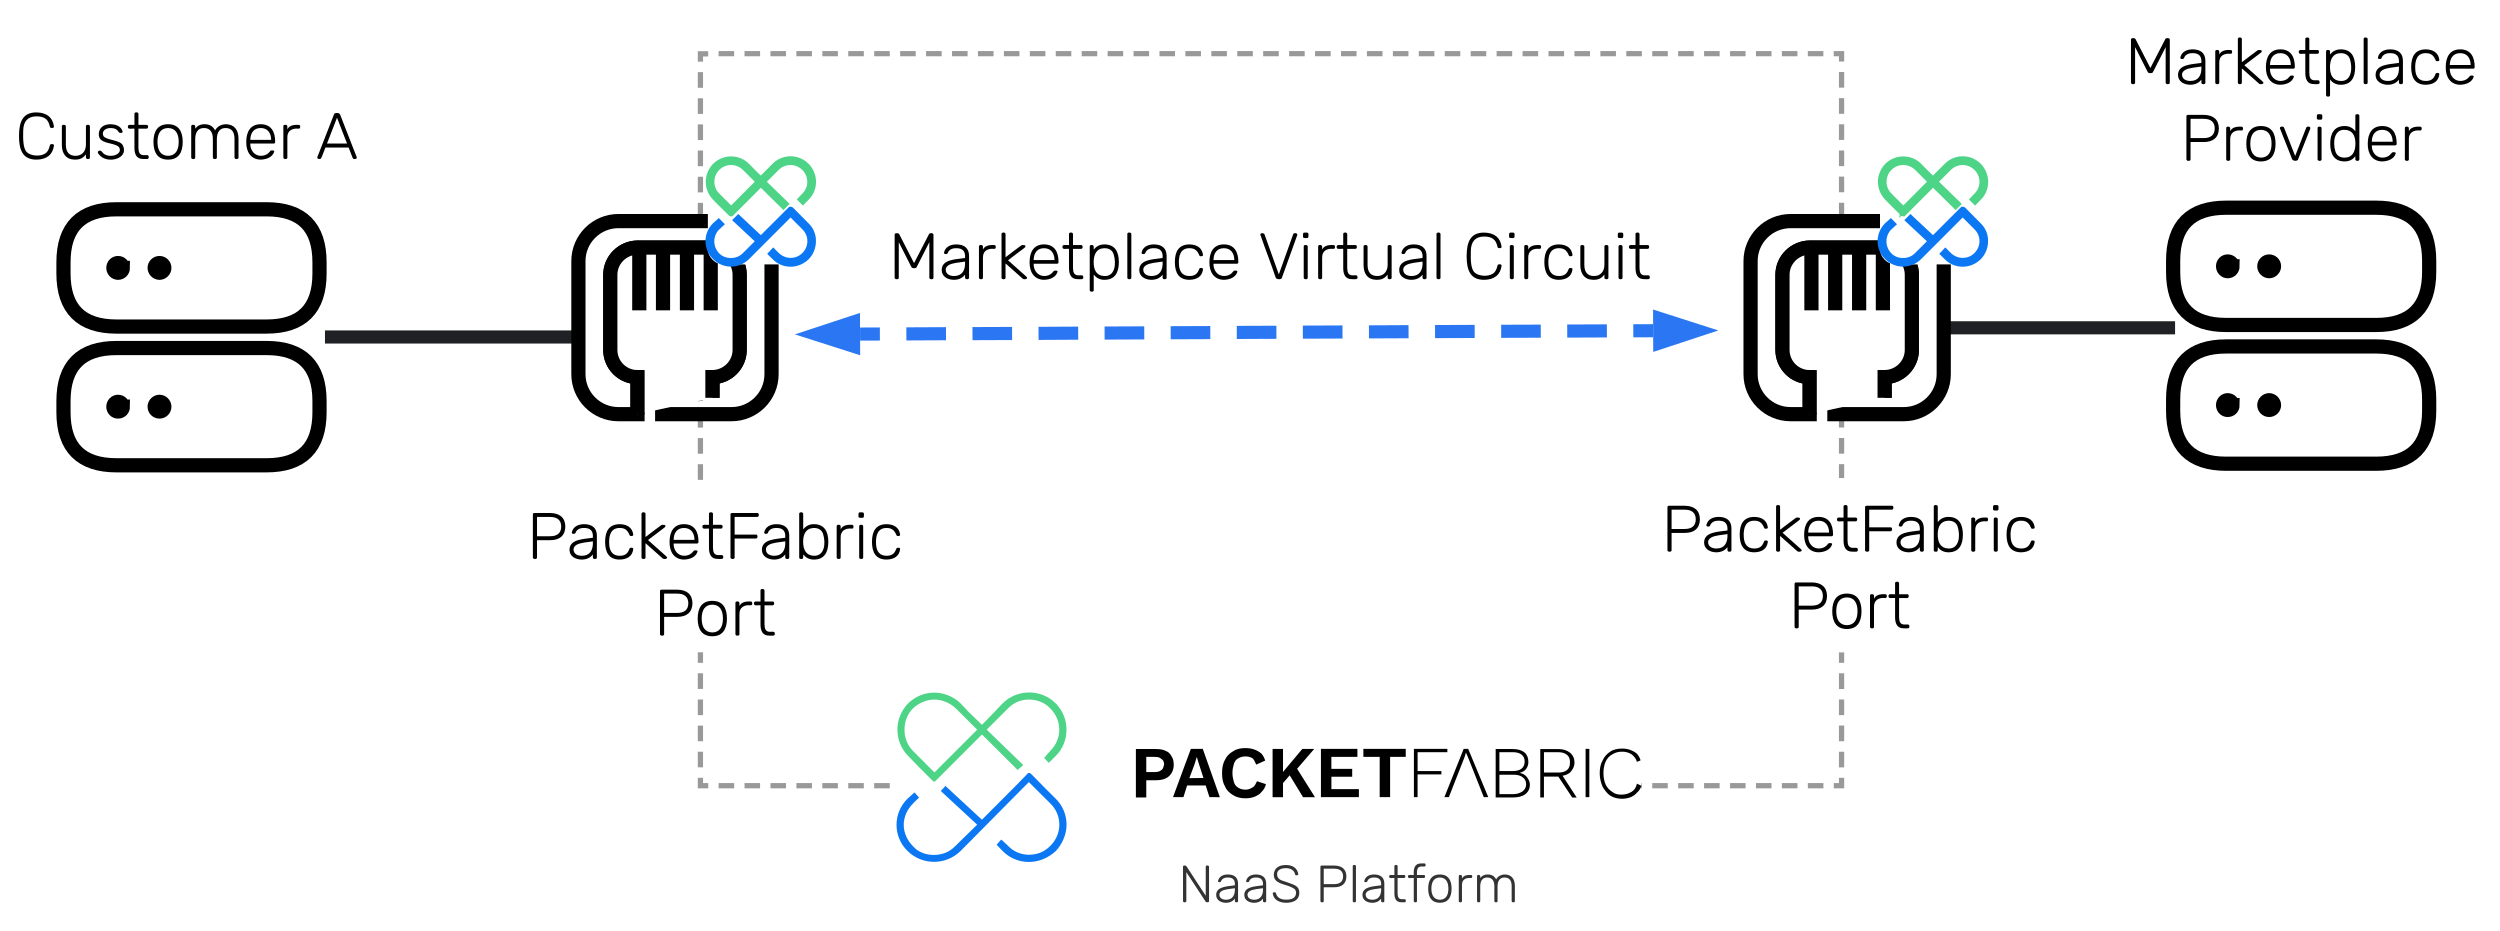 <svg xmlns="http://www.w3.org/2000/svg" xmlns:xlink="http://www.w3.org/1999/xlink" xmlns:lucid="lucid" width="953" height="355"><g transform="translate(-130 -108)" lucid:page-tab-id="0_0"><path d="M0 0h1760v1360H0z" fill="#fff"/><g filter="url(#a)"><path d="M397 125.46h435v279H397z" fill="#fff"/><path d="M403.92 125.46h5.93m3.96 0h5.94m3.95 0h5.92m3.96 0h5.93m3.97 0h5.93m3.95 0h5.93m3.96 0h5.93m3.95 0h5.94m3.95 0h5.94m3.96 0h5.93m3.95 0h5.94m3.95 0h5.93m3.96 0h5.93m3.94 0h5.93m3.96 0h5.93m3.96 0h5.93m3.95 0h5.93m3.96 0h5.92m3.95 0h5.94m3.96 0h5.93m3.95 0h5.93m3.95 0h5.94m3.95 0h5.93m3.96 0h5.94m3.95 0h5.92m3.96 0H657m3.97 0h5.93m3.95 0h5.93m3.96 0h5.93m3.96 0h5.93m3.95 0h5.94m3.96 0h5.93m3.95 0h5.94m3.95 0h5.93m3.96 0H746m3.94 0h5.93m3.96 0h5.93m3.96 0h5.93m3.95 0h5.93m3.96 0h5.92m3.96 0h5.93m3.96 0h5.93m3.95 0h5.93m3.95 0H832v3m0 3.98v5.97m0 4v5.98m0 3.98v5.98m0 4v5.97m0 4v5.97m0 4v5.97m0 3.98v5.98m0 4v5.96m0 4v5.97m0 3.98v6m0 3.98v5.98m0 3.98v5.98m0 4v5.97m0 3.97v5.98m0 4v5.96m0 4v5.98m0 3.98v5.98m0 4v5.97m0 4v5.97m0 4v5.97m0 3.98v5.98m0 4v5.96m0 4v5.97m0 3.98v6m0 3.98v5.98m0 3.98v5.98m0 4v5.97m0 3.97v3h-2.97m-3.95 0h-5.93m-3.96 0h-5.94m-3.95 0h-5.93m-3.95 0h-5.93m-3.97 0h-5.93m-3.95 0h-5.93m-3.96 0h-5.93m-3.96 0h-5.93m-3.95 0h-5.94m-3.96 0h-5.93m-3.95 0h-5.94m-3.95 0h-5.93m-3.96 0h-5.93m-3.94 0h-5.93m-3.96 0h-5.93m-3.96 0h-5.93m-3.95 0h-5.93m-3.96 0h-5.92m-3.96 0h-5.93m-3.96 0h-5.93m-3.95 0h-5.93m-3.95 0h-5.94m-3.95 0h-5.93m-3.96 0h-5.94m-3.95 0h-5.93m-3.95 0H572m-3.97 0h-5.93m-3.95 0h-5.93m-3.96 0h-5.93m-3.96 0h-5.93m-3.95 0h-5.94m-3.96 0h-5.93m-3.95 0h-5.94m-3.95 0h-5.93m-3.96 0H483m-3.94 0h-5.94m-3.95 0h-5.93m-3.96 0h-5.93m-3.95 0h-5.93m-3.96 0h-5.92m-3.96 0h-5.93m-3.96 0h-5.93m-3.95 0h-5.93m-3.95 0H397v-3m0-4v-5.96m0-3.98v-5.98m0-3.98v-5.98m0-4v-5.97m0-3.97v-5.98m0-4v-5.97m0-3.98v-5.98m0-4v-5.96m0-4v-5.97m0-4v-5.97m0-4v-5.97m0-3.98v-5.98m0-4v-5.97m0-3.98v-5.98m0-4v-5.96m0-3.98v-5.98m0-3.98v-5.98m0-4v-5.97m0-3.97v-5.98m0-4v-5.97m0-3.98v-5.98m0-4v-5.96m0-4v-5.97m0-4v-5.97m0-4v-5.97m0-3.98v-5.98m0-4v-5.97m0-3.98v-3h2.97" stroke="#999" stroke-width="2" fill="none"/></g><path d="M866.5 232.96h90.14M866.56 232.96H864M956.57 232.96h2.57" stroke="#202124" stroke-width="5" fill="none"/><path d="M457.86 235.35l7.55-.03m10.1-.04l15.1-.07m10.1-.03l15.1-.06m10.08-.04L541 235m10.07-.04l15.12-.07m10.07-.05l15.1-.06m10.1-.06l15.1-.06m10.08-.05l15.12-.06m10.08-.04l15.1-.07m10.1-.04l15.1-.06m10.1-.05l15.1-.05m10.08-.04l15.12-.06m10.07-.04l7.56-.03" stroke="#2b77f3" stroke-width="5" fill="none"/><path d="M441.1 235.43l14.24-4.7.04 9.27zM776.95 234l-14.25 4.7-.04-9.28z" stroke="#2b77f3" stroke-width="5" fill="#2b77f3"/><path d="M456 181.23h316v50.46H456z" fill="#fff" fill-opacity="0"/><use xlink:href="#b" transform="matrix(1,0,0,1,461,186.23) translate(7.689 28.188)"/><use xlink:href="#c" transform="matrix(1,0,0,1,461,186.23) translate(148.511 28.188)"/><use xlink:href="#d" transform="matrix(1,0,0,1,461,186.23) translate(226.457 28.188)"/><path d="M309.5 293H495v63.65H309.5z" fill="#fff"/><use xlink:href="#e" transform="matrix(1,0,0,1,314.5,298) translate(16.282 23.063)"/><use xlink:href="#f" transform="matrix(1,0,0,1,314.5,298) translate(64.739 52.293)"/><path d="M748 290.23h174v66.46H748z" fill="#fff"/><use xlink:href="#e" transform="matrix(1,0,0,1,753,295.23) translate(10.282 23.063)"/><use xlink:href="#f" transform="matrix(1,0,0,1,753,295.23) translate(58.739 52.293)"/><path d="M920.2 112h174v68.46h-174z" fill="#fff" fill-opacity="0"/><use xlink:href="#g" transform="matrix(1,0,0,1,925.203,117) translate(14.771 23.063)"/><use xlink:href="#h" transform="matrix(1,0,0,1,925.203,117) translate(35.91 52.293)"/><path d="M256.38 236.46h93.12M256.45 236.46h-2.57M349.44 236.46H352" stroke="#202124" stroke-width="5" fill="none"/><path d="M92.5 140.54h217v37.92h-217z" fill="#fff"/><use xlink:href="#i" transform="matrix(1,0,0,1,97.5,145.54) translate(38.121 23.063)"/><use xlink:href="#j" transform="matrix(1,0,0,1,97.5,145.54) translate(152.846 23.063)"/><path d="M848.42 259.65v-7.88h.07c5.66-.07 10.3-4.7 10.3-10.38v-28.64c0-5.74-4.64-10.38-10.38-10.38h-28.56c-5.74.08-10.38 4.7-10.38 10.38v28.63c0 5.74 4.64 10.37 10.38 10.37v14.13h-7.3c-8.38 0-15.23-6.84-15.23-15.23v-43.13c0-8.4 6.85-15.24 15.24-15.24h43.14c8.4 0 15.25 6.84 15.25 15.24v43.13c0 8.4-6.85 15.23-15.24 15.23h-29.14" stroke="#000" stroke-width="5.41" fill="#fff"/><path d="M819.86 265.9v-14.13c-5.74 0-10.38-4.63-10.38-10.38v-28.64c0-5.67 4.64-10.3 10.38-10.38h28.56c5.74 0 10.38 4.64 10.38 10.38v28.63c0 5.66-4.64 10.3-10.3 10.37h-.08v7.88M820.52 202.38v23.93M829.57 202.38v23.93M838.7 202.38v23.93M847.76 202.38v23.93" stroke="#000" stroke-width="5.41" fill="#fff"/><path d="M812.57 192.3h43.14c8.4 0 15.25 6.84 15.25 15.24v43.13c0 8.4-6.85 15.23-15.24 15.23h-43.13c-8.4 0-15.24-6.84-15.24-15.23v-43.13c0-8.4 6.85-15.24 15.24-15.24z" stroke="#000" stroke-opacity="0" fill="#fff" fill-opacity="0"/><path d="M846.66 174.1c0-3.32 2.7-6 6-6h29.68c3.3 0 6 2.68 6 6v28.68c0 3.3-2.7 6-6 6h-29.68c-3.3 0-6-2.7-6-6z" fill="#fff"/><path d="M884.3 193.97l-2.45-2.47-3.4-3.43-.15-.12c-.04-.04-.04-.04-.12-.04l-2.92 2.92-8.38 8.37-8.6-8.06-.75.76 8.63 8.05-5.4 5.38c-1.43 1.44-3.3 2.15-5.3 2.15s-3.92-.7-5.3-2.15c-1.37-1.43-2.17-3.3-2.17-5.34 0-2 .8-3.92 2.15-5.3l.08-.05 1.3-1.2-.75-.76-1.43 1.27c-3.32 3.35-3.32 8.73.08 12.04 3.35 3.36 8.7 3.36 12.1 0l16.65-16.66 5.3 5.3c2.97 2.92 2.97 7.66 0 10.6-1.43 1.45-3.3 2.2-5.3 2.2s-3.9-.83-5.3-2.2l-1.3-1.3-.75.8 1.32 1.3c1.56 1.6 3.7 2.52 6.03 2.52 2.28 0 4.43-.92 6.07-2.5 1.56-1.57 2.48-3.8 2.48-6.07.08-2.32-.84-4.44-2.44-6.03z" stroke="#0b77f3" stroke-width="2.25" fill="#fff"/><path d="M884.25 171.2c-3.4-3.34-8.75-3.34-12.1 0l-3.7 3.7-1.57 1.65-3.32-3.27-2.03-2.07c-1.52-1.55-3.76-2.47-6-2.47-2.27 0-4.43.92-6.06 2.48-1.56 1.64-2.48 3.83-2.48 6.07 0 2.27.9 4.46 2.47 6.06l2.35 2.4 3.6 3.54c.04.07.04.07.12.07l11.34-11.36 8.42 8.3.2.2.76-.76-.2-.2-8.5-8.25 5.3-5.3c1.45-1.44 3.32-2.2 5.32-2.2 2 0 3.95.84 5.3 2.2 2.97 2.94 2.97 7.7 0 10.6l-1.35 1.43.76.76 1.4-1.43c1.6-1.56 2.5-3.75 2.5-6.06-.07-2.32-.9-4.43-2.55-6.06zm-28.7 16.7l-5.32-5.33c-1.44-1.44-2.2-3.3-2.2-5.3s.8-3.9 2.2-5.3c1.35-1.36 3.3-2.2 5.3-2.2s3.92.84 5.32 2.2l5.3 5.3-10.6 10.64z" stroke="#4dd486" stroke-width="2.25" fill="#4dd486"/><path d="M472.3 362.77c0-3.3 2.7-6 6-6h271.4c3.3 0 6 2.7 6 6v43.68c0 3.32-2.7 6-6 6H478.3c-3.3 0-6-2.68-6-6z" fill="#fff"/><path d="M482.54 432.5c0-3.32 2.68-6 6-6h310.2c3.3 0 6 2.68 6 6v25.7c0 3.32-2.7 6-6 6h-310.2c-3.32 0-6-2.68-6-6z" stroke="#000" stroke-opacity="0" stroke-width="3" fill="#fff" fill-opacity="0"/><use xlink:href="#k" transform="matrix(1,0,0,1,487.536,431.494) translate(91.55 20.45)"/><use xlink:href="#l" transform="matrix(1,0,0,1,487.536,431.494) translate(143.93 20.45)"/><path d="M670.4 394.74h11.33v-1.27h-12.75v18.4h1.4v-8.67h9.08v-1.27h-9.07v-7.2zm17.56-1.27l-7.36 18.4h1.7l5.95-15.16.57-1.83.85 1.97 5.95 15.02h1.7l-7.65-18.4h-1.7zm21.26 9.16c1.13-.32 1.98-.7 2.55-1.53.57-.76.85-1.65.85-2.67 0-1.6-.57-2.8-1.42-3.56-1.13-.9-2.55-1.34-4.53-1.34h-6.52V412h6.52c1.98 0 3.68-.4 4.82-1.28 1.12-.9 1.7-2.1 1.7-3.63 0-1.22-.58-2.1-1.15-2.88-.85-1.02-1.7-1.4-2.83-1.6zm-7.65-7.9h5.1c2.83 0 4.53 1.22 4.53 3.57 0 2.42-1.7 3.63-4.53 3.63h-5.1v-7.2zm8.78 14.97c-.85.57-1.98 1.02-3.4 1.02h-5.38v-7.4h5.38c1.42 0 2.55.27 3.4.9.85.58 1.42 1.47 1.42 2.8 0 1.1-.57 2.1-1.42 2.68zm18.14-7.2c.84-.9 1.7-2.16 1.7-3.75 0-1.6-.58-2.93-1.7-3.82-1.14-.9-2.56-1.4-4.54-1.4h-6.8V412h1.4v-7.97h5.4v-.12l5.38 8.1h1.7l-5.38-8.3c1.13-.18 1.98-.56 2.83-1.2zm-9.93.13v-7.9h5.4c1.4 0 2.54.33 3.4 1.03.84.7 1.12 1.65 1.12 2.86 0 1.27-.3 2.23-1.14 2.93-.85.7-2 .95-3.4.95h-5.4v.13zm15.87-9.16h1.42v18.4h-1.42v-18.4zM754 406.7c-.3 1.4-.86 2.42-2 3.12-1.12.64-2.26 1.1-3.96 1.1-1.4 0-2.55-.33-3.4-1.03-1.13-.7-1.98-1.6-2.55-2.8-.57-1.22-.86-2.7-.86-4.4 0-1.66.3-3.2.85-4.4.56-1.14 1.4-2.16 2.54-2.73 1.14-.7 2.27-1.02 3.7-1.02 1.4 0 2.54.32 3.67 1.02.86.7 1.7 1.6 2 2.86l1.4-.57c-.27-1.02-.84-1.85-1.4-2.55-.86-.7-1.7-1.13-2.56-1.45-.85-.32-1.98-.5-3.1-.5-1.7 0-3.4.37-4.55 1.2-1.14.76-2.27 1.9-2.84 3.3-.85 1.4-1.13 3.06-1.13 5.04 0 2.02.56 3.68 1.13 5.08.85 1.4 1.7 2.48 2.83 3.3 1.4.84 2.83 1.22 4.53 1.22 1.13 0 2.26-.2 3.4-.64.85-.38 1.7-.95 2.26-1.65.85-.7 1.4-1.58 1.7-2.67l-1.7-.82zm-116.48-2.6h7.94v-3h-7.94v-4.58h9.92v-3.05h-13.9v18.4h14.47v-3.06h-10.48v-4.7zm12.2-10.63v3.05h6.22v15.34h3.97v-15.34h5.96v-3.05H649.7zm-73.13 2.8c-.57-.96-1.14-1.66-2.27-2.04-.85-.5-2.27-.7-3.7-.7H563V412h3.96v-6.57h3.68c1.42 0 2.84-.25 3.7-.7 1.12-.5 1.7-1.2 2.25-2.03.56-.9.84-1.98.84-3.2 0-1.4-.28-2.34-.85-3.23zm-3.98 5.34c-.56.52-1.4.7-2.55.7h-3.1v-5.78h3.1c1.42 0 2 .2 2.55.7.86.5 1.14 1.2 1.14 2.23-.28.9-.28 1.65-1.14 2.16zm11.34-8.13l-6.8 18.4h3.97l1.4-4.46h7.1l1.42 4.46H595l-6.5-18.4h-4.54zm-.57 11.14l1.98-5.28.85-2.8.85 2.8 1.7 5.22-5.4.07zm24.08 3.57c-.85.5-1.7.83-2.55.83-1.13 0-1.98-.2-2.83-.7-.85-.5-1.42-1.2-1.7-2.17-.3-1.02-.57-2.1-.57-3.5s.28-2.48.57-3.5c.28-.9.85-1.72 1.7-2.1.85-.5 1.7-.7 2.83-.7.85 0 1.7.2 2.55.7.57.5.85 1.27 1.42 2.42l3.4-1.53c-.28-1.08-.85-1.97-1.42-2.67-.85-.7-1.7-1.2-2.83-1.6-.85-.3-1.98-.5-3.4-.5-1.7 0-3.4.38-4.54 1.2-1.4.77-2.54 1.92-3.1 3.25-.85 1.4-1.14 3.12-1.14 5.1 0 2.03.3 3.7 1.14 5.1.56 1.4 1.7 2.47 3.1 3.3 1.15.76 2.85 1.2 4.55 1.2 1.42 0 2.55-.18 3.68-.63.85-.38 2-.95 2.55-1.78.85-.78 1.42-1.8 1.7-3l-3.4-1.1c-.56 1.1-.85 1.92-1.7 2.37zm17-7.13l6.52-7.57h-4.53l-7.37 8.78v-8.78h-3.97v18.4h3.97v-5.36l2.55-2.98 5.1 8.34h4.54l-6.8-10.82z" stroke="#000" stroke-opacity="0"/><path d="M532.1 412.82l-3.97-3.95-5.38-5.47-.3-.2c0-.06 0-.06-.27-.06l-4.53 4.65-13.32 13.36-13.9-12.86-1.12 1.2 13.9 12.86-8.8 8.6c-2.26 2.3-5.1 3.44-8.5 3.44-3.1 0-6.23-1.15-8.2-3.44-2.28-2.3-3.7-5.3-3.7-8.53 0-3.18 1.42-6.24 3.7-8.47v-.06l1.97-1.9-1.13-1.22-2.27 2.04c-5.38 5.34-5.38 13.94 0 19.22 5.4 5.35 14.17 5.35 19.56 0l26.35-26.6 8.5 8.46c4.82 4.65 4.82 12.22 0 16.93-2.26 2.3-5.1 3.5-8.5 3.5-3.12 0-6.23-1.33-8.22-3.5l-2.26-2.1-1.14 1.27 2 2.1c2.54 2.55 5.94 4 9.62 4 3.7 0 7.1-1.45 9.92-4 2.27-2.48 3.97-6.04 3.97-9.67 0-3.7-1.42-7.07-3.97-9.6z" stroke="#0b77f3" stroke-width=".98" fill="#0b77f3"/><path d="M532.1 376.47c-5.38-5.35-14.17-5.35-19.55 0l-5.67 5.92-2.55 2.6-5.4-5.22-3.1-3.3c-2.55-2.5-6.24-3.96-9.64-3.96-3.7 0-7.1 1.47-9.64 3.95-2.55 2.6-3.97 6.1-3.97 9.68 0 3.62 1.4 7.12 3.96 9.67l3.68 3.82 5.67 5.67c0 .13 0 .13.3.13l18.13-18.14 13.32 13.23.28.32 1.42-1.2-.3-.33-13.6-13.17 8.5-8.47c2.28-2.3 5.1-3.5 8.23-3.5 3.4 0 6.52 1.34 8.5 3.5 4.82 4.7 4.82 12.28 0 16.93l-1.98 2.3 1.13 1.2 2.27-2.28c2.55-2.48 3.97-5.98 3.97-9.67 0-3.7-1.42-7.07-3.97-9.68zm-45.9 26.67l-8.5-8.53c-2.28-2.28-3.4-5.27-3.4-8.45 0-3.2 1.12-6.24 3.4-8.47 2.26-2.16 5.37-3.5 8.5-3.5 3.1 0 6.23 1.34 8.5 3.5l8.5 8.47-17 17z" stroke="#4dd486" stroke-width=".98" fill="#4dd486"/><path d="M996.86 209.52c0 .98-.88 1.86-1.86 1.86-.97 0-1.85-.88-1.85-1.86 0-1.07.88-1.85 1.85-1.85.98 0 1.86.78 1.86 1.85zM981.05 209.52c0 .98-.78 1.86-1.86 1.86-.98 0-1.76-.88-1.76-1.86 0-1.07.78-1.85 1.75-1.85 1.07 0 1.85.78 1.85 1.85z" stroke="#000" stroke-width="5.41"/><path d="M978.6 187.18h57.2c13.47 0 20.2 6.73 20.2 20.2v4.3c0 13.46-6.73 20.2-20.2 20.2h-57.2c-13.46 0-20.2-6.74-20.2-20.2v-4.3c0-13.47 6.74-20.2 20.2-20.2z" stroke="#000" stroke-width="5.41" fill-opacity="0"/><path d="M996.86 262.42c0 1.07-.88 1.85-1.86 1.85-.97 0-1.85-.78-1.85-1.85 0-.98.88-1.86 1.85-1.86.98 0 1.86.88 1.86 1.86zM981.05 262.42c0 1.07-.78 1.85-1.86 1.85-.98 0-1.76-.78-1.76-1.85 0-.98.78-1.86 1.75-1.86 1.07 0 1.85.88 1.85 1.86z" stroke="#000" stroke-width="5.41"/><path d="M978.6 240.07h57.2c13.47 0 20.2 6.73 20.2 20.2v4.3c0 13.46-6.73 20.2-20.2 20.2h-57.2c-13.46 0-20.2-6.74-20.2-20.2v-4.3c0-13.47 6.74-20.2 20.2-20.2z" stroke="#000" stroke-width="5.41" fill-opacity="0"/><path d="M978.6 187.18h57.2c13.47 0 20.2 6.73 20.2 20.2v4.3c0 13.46-6.73 20.2-20.2 20.2h-57.2c-13.46 0-20.2-6.74-20.2-20.2v-4.3c0-13.47 6.74-20.2 20.2-20.2zM978.6 240.07h57.2c13.47 0 20.2 6.73 20.2 20.2v4.3c0 13.46-6.73 20.2-20.2 20.2h-57.2c-13.46 0-20.2-6.74-20.2-20.2v-4.3c0-13.47 6.74-20.2 20.2-20.2z" stroke="#000" stroke-opacity="0" fill="#fff" fill-opacity="0"/><path d="M192.65 210.13c0 .97-.87 1.85-1.85 1.85-.98 0-1.85-.88-1.85-1.85 0-1.07.87-1.86 1.85-1.86.98 0 1.85.8 1.85 1.86zM176.84 210.13c0 .97-.78 1.85-1.85 1.85-1 0-1.77-.88-1.77-1.85 0-1.07.78-1.86 1.76-1.86 1.06 0 1.84.8 1.84 1.86z" stroke="#000" stroke-width="5.41"/><path d="M174.4 187.78h57.2c13.46 0 20.2 6.73 20.2 20.2v4.3c0 13.46-6.74 20.2-20.2 20.2h-57.2c-13.46 0-20.2-6.74-20.2-20.2v-4.3c0-13.47 6.74-20.2 20.2-20.2z" stroke="#000" stroke-width="5.41" fill-opacity="0"/><path d="M192.65 263.02c0 1.07-.87 1.85-1.85 1.85-.98 0-1.85-.78-1.85-1.85 0-.98.87-1.85 1.85-1.85.98 0 1.85.87 1.85 1.85zM176.84 263.02c0 1.07-.78 1.85-1.85 1.85-1 0-1.77-.78-1.77-1.85 0-.98.78-1.85 1.76-1.85 1.06 0 1.84.87 1.84 1.85z" stroke="#000" stroke-width="5.41"/><path d="M174.4 240.67h57.2c13.46 0 20.2 6.74 20.2 20.2v4.3c0 13.46-6.74 20.2-20.2 20.2h-57.2c-13.46 0-20.2-6.74-20.2-20.2v-4.3c0-13.46 6.74-20.2 20.2-20.2z" stroke="#000" stroke-width="5.41" fill-opacity="0"/><path d="M174.4 187.78h57.2c13.46 0 20.2 6.73 20.2 20.2v4.3c0 13.46-6.74 20.2-20.2 20.2h-57.2c-13.46 0-20.2-6.74-20.2-20.2v-4.3c0-13.47 6.74-20.2 20.2-20.2zM174.4 240.67h57.2c13.46 0 20.2 6.74 20.2 20.2v4.3c0 13.46-6.74 20.2-20.2 20.2h-57.2c-13.46 0-20.2-6.74-20.2-20.2v-4.3c0-13.46 6.74-20.2 20.2-20.2z" stroke="#000" stroke-opacity="0" fill="#fff" fill-opacity="0"/><path d="M401.6 259.65v-7.88h.06c5.67-.07 10.3-4.7 10.3-10.38v-28.64c0-5.74-4.63-10.38-10.37-10.38h-28.57c-5.75.08-10.38 4.7-10.38 10.38v28.63c0 5.74 4.63 10.37 10.38 10.37v14.13h-7.3c-8.38 0-15.23-6.84-15.23-15.23v-43.13c0-8.4 6.85-15.24 15.24-15.24h43.14c8.4 0 15.24 6.84 15.24 15.24v43.13c0 8.4-6.85 15.23-15.24 15.23h-29.15" stroke="#000" stroke-width="5.41" fill="#fff"/><path d="M373.03 265.9v-14.13c-5.75 0-10.38-4.63-10.38-10.38v-28.64c0-5.67 4.63-10.3 10.38-10.38h28.56c5.73 0 10.37 4.64 10.37 10.38v28.63c0 5.66-4.64 10.3-10.3 10.37h-.08v7.88M373.7 202.38v23.93M382.74 202.38v23.93M391.87 202.38v23.93M400.93 202.38v23.93" stroke="#000" stroke-width="5.41" fill="#fff"/><path d="M365.74 192.3h43.14c8.4 0 15.24 6.84 15.24 15.24v43.13c0 8.4-6.85 15.23-15.24 15.23h-43.14c-8.4 0-15.24-6.84-15.24-15.23v-43.13c0-8.4 6.85-15.24 15.24-15.24z" stroke="#000" stroke-opacity="0" fill="#fff" fill-opacity="0"/><path d="M399.83 174.1c0-3.32 2.7-6 6-6h29.68c3.32 0 6 2.68 6 6v28.68c0 3.3-2.68 6-6 6h-29.67c-3.3 0-6-2.7-6-6z" fill="#fff"/><path d="M437.46 193.97l-2.44-2.47-3.4-3.43-.15-.12c-.04-.04-.04-.04-.12-.04l-2.92 2.92-8.38 8.37-8.6-8.06-.75.76 8.63 8.05-5.4 5.38c-1.43 1.44-3.3 2.15-5.3 2.15s-3.92-.7-5.32-2.15c-1.34-1.43-2.14-3.3-2.14-5.34 0-2 .8-3.92 2.15-5.3l.1-.05 1.3-1.2-.75-.76-1.43 1.27c-3.32 3.35-3.32 8.73.08 12.04 3.35 3.36 8.7 3.36 12.1 0l16.65-16.66 5.3 5.3c2.97 2.92 2.97 7.66 0 10.6-1.43 1.45-3.3 2.2-5.3 2.2s-3.9-.83-5.3-2.2l-1.3-1.3-.75.8 1.32 1.3c1.56 1.6 3.7 2.52 6.03 2.52 2.28 0 4.43-.92 6.07-2.5 1.56-1.57 2.47-3.8 2.47-6.07.07-2.32-.84-4.44-2.44-6.03z" stroke="#0b77f3" stroke-width="2.25" fill="#fff"/><path d="M437.42 171.2c-3.4-3.34-8.75-3.34-12.1 0l-3.72 3.7-1.55 1.65-3.32-3.27-2.03-2.07c-1.52-1.55-3.76-2.47-6-2.47-2.27 0-4.43.92-6.06 2.48-1.56 1.64-2.48 3.83-2.48 6.07 0 2.27.92 4.46 2.48 6.06l2.35 2.4 3.6 3.54c.03.07.03.07.1.07l11.35-11.36 8.42 8.3.2.2.76-.76-.2-.2-8.5-8.25 5.3-5.3c1.45-1.44 3.32-2.2 5.32-2.2 2 0 3.95.84 5.3 2.2 2.97 2.94 2.97 7.7 0 10.6L435.3 184l.76.76 1.4-1.43c1.6-1.56 2.5-3.75 2.5-6.06-.07-2.32-.9-4.43-2.54-6.06zm-28.7 16.7l-5.33-5.33c-1.44-1.44-2.2-3.3-2.2-5.3s.8-3.9 2.2-5.3c1.35-1.36 3.3-2.2 5.3-2.2s3.92.84 5.32 2.2l5.3 5.3-10.6 10.64z" stroke="#4dd486" stroke-width="2.25" fill="#4dd486"/><defs><filter id="a" filterUnits="objectBoundingBox" x="-.01" y="0" width="1.02" height="1.03"><feOffset result="offOut" in="SourceAlpha" dy="3"/><feGaussianBlur result="blurOut" in="offOut" stdDeviation="2"/><feColorMatrix result="colorOut" in="blurOut" values="0 0 0 0 0.546 0 0 0 0 0.546 0 0 0 0 0.546 0 0 0 0.608 0"/><feBlend in="SourceGraphic" in2="colorOut"/></filter><path d="M157-22c4 31-63 31-63 0v-655c-4-31 59-30 69-10l227 442 228-442c6-19 68-23 68 10v655c4 30-63 32-63 0v-542L432-188c-6 29-77 28-84 0L157-564v542" id="m"/><path d="M398-69c-35 47-90 80-177 79C124 6 42-45 42-139c0-162 205-162 356-184 8-102-36-151-136-149-66-1-114 28-128 74-7 23-62 21-57-7 18-80 85-123 185-125 125 0 197 58 197 175v333c4 30-61 32-61 0v-47zm-295-75c2 68 61 96 128 96 120 0 175-85 167-220-83 13-201 20-253 56-28 18-42 41-42 68" id="n"/><path d="M142-22c4 30-61 32-61 0v-475c-5-32 61-33 61 0v46c26-55 87-74 173-69 30-4 31 61 0 58-106-11-173 35-173 130v310" id="o"/><path d="M143-22c4 30-61 32-61 0v-666c-4-30 61-32 61 0v354c81-61 160-124 243-183 21-6 74-8 58 27-2 4-5 7-10 10L181-288 459-40c46 36-40 60-65 23L143-240v218" id="p"/><path d="M427-128c20-5 60-6 53 17C457-35 376 7 274 10 127 8 51-105 54-260c0-159 67-270 220-270 156 0 223 110 221 273 0 13-10 22-23 22H116C113-107 216-13 346-61c38-14 60-43 81-67zM274-472c-105 0-157 75-158 181h318c-1-107-55-181-160-181" id="q"/><path d="M337-36c11 49-43 35-81 36-102 2-135-68-136-167v-295c-39-7-107 22-100-36 4-38 65-16 100-22v-168c-4-30 61-32 61 0v168h124c30-4 32 58 0 58H181v291c1 66 16 111 80 113 30 1 77-11 76 22" id="r"/><path d="M143 168c4 30-61 32-61 0v-666c-4-30 61-32 61 0v47c35-45 86-80 168-79 157 3 215 112 215 270S468 7 311 10c-81 2-133-35-168-79v237zm-1-425c0 120 46 206 163 209 164 9 185-191 142-330-17-57-64-95-142-94-120 2-163 94-163 215" id="s"/><path d="M143-22c4 30-61 32-61 0v-666c-4-30 61-32 61 0v666" id="t"/><path d="M434-166c17-10 55-6 51 17C472-43 396 7 278 10 118 9 56-94 56-260c0-167 62-268 222-270 119 2 193 55 207 159 4 23-34 27-51 17-30-70-63-119-156-118-128 0-168 101-160 247 6 113 57 177 160 177 83 0 122-34 147-102 3-8 6-13 9-16" id="u"/><g id="b"><use transform="matrix(0.025,0,0,0.025,0,0)" xlink:href="#m"/><use transform="matrix(0.025,0,0,0.025,19.24,0)" xlink:href="#n"/><use transform="matrix(0.025,0,0,0.025,32.461,0)" xlink:href="#o"/><use transform="matrix(0.025,0,0,0.025,41.045,0)" xlink:href="#p"/><use transform="matrix(0.025,0,0,0.025,52.441,0)" xlink:href="#q"/><use transform="matrix(0.025,0,0,0.025,65.811,0)" xlink:href="#r"/><use transform="matrix(0.025,0,0,0.025,74.666,0)" xlink:href="#s"/><use transform="matrix(0.025,0,0,0.025,88.997,0)" xlink:href="#t"/><use transform="matrix(0.025,0,0,0.025,94.547,0)" xlink:href="#n"/><use transform="matrix(0.025,0,0,0.025,107.769,0)" xlink:href="#u"/><use transform="matrix(0.025,0,0,0.025,120.99,0)" xlink:href="#q"/></g><path d="M538-685c8-26 75-22 61 16L367-24c-5 35-85 32-96 0-73-220-159-434-234-656-2-28 55-26 63-5L319-73" id="v"/><path d="M142-22c4 30-61 32-61 0v-476c-4-30 61-32 61 0v476zm11-665c0 27 6 61-23 60-27-1-61 6-60-22 1-27-6-62 22-61 28 0 62-6 61 23" id="w"/><path d="M443-69c-38 47-80 80-167 79C140 9 76-81 76-214v-284c-4-30 61-32 61 0v279c0 114 50 171 149 171 97 0 157-70 157-171v-279c-4-30 61-32 61 0v476c4 30-61 32-61 0v-47" id="x"/><g id="c"><use transform="matrix(0.025,0,0,0.025,0,0)" xlink:href="#v"/><use transform="matrix(0.025,0,0,0.025,15.441,0)" xlink:href="#w"/><use transform="matrix(0.025,0,0,0.025,20.942,0)" xlink:href="#o"/><use transform="matrix(0.025,0,0,0.025,29.526,0)" xlink:href="#r"/><use transform="matrix(0.025,0,0,0.025,38.381,0)" xlink:href="#x"/><use transform="matrix(0.025,0,0,0.025,52.811,0)" xlink:href="#n"/><use transform="matrix(0.025,0,0,0.025,66.033,0)" xlink:href="#t"/></g><path d="M535-205c-1-30 67-29 63-1C581-68 488 9 331 10 124 10 65-132 65-349s57-362 266-361c158 2 249 77 267 216 3 24-37 25-55 16-4-3-7-9-8-17-22-110-84-155-204-155-132 0-199 76-202 216-3 123-5 273 57 332 62 58 204 67 278 19 35-22 58-63 71-122" id="y"/><g id="d"><use transform="matrix(0.025,0,0,0.025,0,0)" xlink:href="#y"/><use transform="matrix(0.025,0,0,0.025,16.058,0)" xlink:href="#w"/><use transform="matrix(0.025,0,0,0.025,21.559,0)" xlink:href="#o"/><use transform="matrix(0.025,0,0,0.025,29.847,0)" xlink:href="#u"/><use transform="matrix(0.025,0,0,0.025,43.068,0)" xlink:href="#x"/><use transform="matrix(0.025,0,0,0.025,57.498,0)" xlink:href="#w"/><use transform="matrix(0.025,0,0,0.025,62.999,0)" xlink:href="#r"/></g><path d="M157-22c4 30-63 32-63 0v-655c0-14 8-23 22-23h243c140 2 228 67 230 207-2 140-90 207-230 207H157v264zm369-471c-1-102-64-148-172-147H157v294h197c108 1 171-45 172-147" id="z"/><path d="M157-22c4 30-63 32-63 0v-655c0-14 8-23 22-23h386c31-5 33 60 0 60H157v269h325c31-5 33 60 0 60H157v289" id="A"/><path d="M526-260c0 155-58 267-215 270-82 1-133-34-168-79-1 35 11 79-39 69-13 0-22-9-22-22v-666c-4-30 61-32 61 0v237c35-44 87-81 168-79 157 3 215 115 215 270zm-384-3c0 121 43 210 163 215 164 7 185-191 142-330-17-57-64-95-142-94-117 3-163 89-163 209" id="B"/><g id="e"><use transform="matrix(0.025,0,0,0.025,0,0)" xlink:href="#z"/><use transform="matrix(0.025,0,0,0.025,15.269,0)" xlink:href="#n"/><use transform="matrix(0.025,0,0,0.025,28.49,0)" xlink:href="#u"/><use transform="matrix(0.025,0,0,0.025,41.711,0)" xlink:href="#p"/><use transform="matrix(0.025,0,0,0.025,53.107,0)" xlink:href="#q"/><use transform="matrix(0.025,0,0,0.025,66.477,0)" xlink:href="#r"/><use transform="matrix(0.025,0,0,0.025,75.332,0)" xlink:href="#A"/><use transform="matrix(0.025,0,0,0.025,88.603,0)" xlink:href="#n"/><use transform="matrix(0.025,0,0,0.025,101.824,0)" xlink:href="#B"/><use transform="matrix(0.025,0,0,0.025,116.131,0)" xlink:href="#o"/><use transform="matrix(0.025,0,0,0.025,124.715,0)" xlink:href="#w"/><use transform="matrix(0.025,0,0,0.025,130.215,0)" xlink:href="#u"/></g><path d="M502-260c0 162-65 270-223 270S56-98 56-260c0-163 65-270 223-270s223 107 223 270zm-385 0c0 126 49 210 162 212 113-2 162-86 162-212 0-127-48-210-162-212-114 2-162 85-162 212" id="C"/><g id="f"><use transform="matrix(0.025,0,0,0.025,0,0)" xlink:href="#z"/><use transform="matrix(0.025,0,0,0.025,15.318,0)" xlink:href="#C"/><use transform="matrix(0.025,0,0,0.025,29.082,0)" xlink:href="#o"/><use transform="matrix(0.025,0,0,0.025,37.666,0)" xlink:href="#r"/></g><g id="g"><use transform="matrix(0.025,0,0,0.025,0,0)" xlink:href="#m"/><use transform="matrix(0.025,0,0,0.025,19.24,0)" xlink:href="#n"/><use transform="matrix(0.025,0,0,0.025,32.461,0)" xlink:href="#o"/><use transform="matrix(0.025,0,0,0.025,41.045,0)" xlink:href="#p"/><use transform="matrix(0.025,0,0,0.025,52.441,0)" xlink:href="#q"/><use transform="matrix(0.025,0,0,0.025,65.811,0)" xlink:href="#r"/><use transform="matrix(0.025,0,0,0.025,74.666,0)" xlink:href="#s"/><use transform="matrix(0.025,0,0,0.025,88.997,0)" xlink:href="#t"/><use transform="matrix(0.025,0,0,0.025,94.547,0)" xlink:href="#n"/><use transform="matrix(0.025,0,0,0.025,107.769,0)" xlink:href="#u"/><use transform="matrix(0.025,0,0,0.025,120.99,0)" xlink:href="#q"/></g><path d="M437-505c8-26 76-22 61 16L314-25c-5 34-79 33-92 0L38-489c-18-34 50-45 61-16L268-73" id="D"/><path d="M437-69c-35 45-86 80-168 79C112 7 54-105 54-260s58-267 215-270c81-2 133 35 168 79v-237c-4-30 61-32 61 0v666c4 30-61 32-61 0v-47zM275-472c-163-9-185 191-142 330 17 56 65 95 142 94 120-2 163-93 163-215 0-120-46-206-163-209" id="E"/><g id="h"><use transform="matrix(0.025,0,0,0.025,0,0)" xlink:href="#z"/><use transform="matrix(0.025,0,0,0.025,15.491,0)" xlink:href="#o"/><use transform="matrix(0.025,0,0,0.025,23.779,0)" xlink:href="#C"/><use transform="matrix(0.025,0,0,0.025,37.099,0)" xlink:href="#D"/><use transform="matrix(0.025,0,0,0.025,50.32,0)" xlink:href="#w"/><use transform="matrix(0.025,0,0,0.025,55.821,0)" xlink:href="#E"/><use transform="matrix(0.025,0,0,0.025,70.127,0)" xlink:href="#q"/><use transform="matrix(0.025,0,0,0.025,83.595,0)" xlink:href="#o"/></g><path d="M430-205C529 3 171 89 60-76c-38-36 17-73 46-38 29 39 68 66 140 66 89 0 173-58 122-136-82-76-315-34-306-201 5-93 75-145 179-145 96 2 163 38 184 110 8 27-49 30-59 9-24-39-58-61-125-61-84 0-143 56-106 126 62 67 254 52 295 141" id="F"/><path d="M142-22c4 30-61 32-61 0v-476c-4-30 61-32 61 0v35c32-40 73-67 143-67 75 0 128 31 160 94 28-54 90-94 170-94 124 5 186 86 187 217v291c4 30-61 32-61 0v-281c1-106-40-169-136-169-90 0-133 65-133 169v281c4 30-61 32-61 0v-281c1-105-42-169-136-169-90 0-133 65-133 168v282" id="G"/><g id="i"><use transform="matrix(0.025,0,0,0.025,0,0)" xlink:href="#y"/><use transform="matrix(0.025,0,0,0.025,16.058,0)" xlink:href="#x"/><use transform="matrix(0.025,0,0,0.025,30.488,0)" xlink:href="#F"/><use transform="matrix(0.025,0,0,0.025,42.624,0)" xlink:href="#r"/><use transform="matrix(0.025,0,0,0.025,51.479,0)" xlink:href="#C"/><use transform="matrix(0.025,0,0,0.025,65.243,0)" xlink:href="#G"/><use transform="matrix(0.025,0,0,0.025,86.901,0)" xlink:href="#q"/><use transform="matrix(0.025,0,0,0.025,100.369,0)" xlink:href="#o"/></g><path d="M624-31c17 34-49 45-60 16l-62-160H148C125-119 107-59 80-6 62 7 13 2 26-31l253-649c5-29 81-28 92 0zM172-235h306L325-629" id="H"/><use transform="matrix(0.025,0,0,0.025,0,0)" xlink:href="#H" id="j"/><path fill="#333" d="M157-22c4 30-63 32-63 0v-655c-5-31 52-29 64-11l369 564v-553c-6-32 63-33 63 0v654c4 30-54 29-65 11L157-574v552" id="I"/><path fill="#333" d="M398-69c-35 47-90 80-177 79C124 6 42-45 42-139c0-162 205-162 356-184 8-102-36-151-136-149-66-1-114 28-128 74-7 23-62 21-57-7 18-80 85-123 185-125 125 0 197 58 197 175v333c4 30-61 32-61 0v-47zm-295-75c2 68 61 96 128 96 120 0 175-85 167-220-83 13-201 20-253 56-28 18-42 41-42 68" id="J"/><path fill="#333" d="M555-181C555-43 447 8 304 10 165 8 63-50 48-170c-2-28 63-28 63 0 18 80 89 121 193 120 112 1 188-35 188-131 0-66-42-85-95-109-121-61-333-59-329-240 7-123 99-180 231-180s219 61 236 175c3 28-62 29-63 0-10-72-85-117-173-115-90 0-172 32-168 120 5 112 109 116 203 153 110 44 221 58 221 196" id="K"/><g id="k"><use transform="matrix(0.02,0,0,0.02,0,0)" xlink:href="#I"/><use transform="matrix(0.02,0,0,0.02,13.68,0)" xlink:href="#J"/><use transform="matrix(0.02,0,0,0.02,24.4,0)" xlink:href="#J"/><use transform="matrix(0.02,0,0,0.02,35.12,0)" xlink:href="#K"/></g><path fill="#333" d="M157-22c4 30-63 32-63 0v-655c0-14 8-23 22-23h243c140 2 228 67 230 207-2 140-90 207-230 207H157v264zm369-471c-1-102-64-148-172-147H157v294h197c108 1 171-45 172-147" id="L"/><path fill="#333" d="M143-22c4 30-61 32-61 0v-666c-4-30 61-32 61 0v666" id="M"/><path fill="#333" d="M337-36c11 49-43 35-81 36-102 2-135-68-136-167v-295c-39-7-107 22-100-36 4-38 65-16 100-22v-168c-4-30 61-32 61 0v168h124c30-4 32 58 0 58H181v291c1 66 16 111 80 113 30 1 77-11 76 22" id="N"/><path fill="#333" d="M191-22c4 30-61 32-61 0v-440c-41-9-119 25-111-36 4-40 74-15 111-22-8-132 20-226 151-220 35 1 84-13 74 36 1 33-45 22-74 22-92 0-92 72-90 162h132c30-4 32 58 0 58H191v440" id="O"/><path fill="#333" d="M502-260c0 162-65 270-223 270S56-98 56-260c0-163 65-270 223-270s223 107 223 270zm-385 0c0 126 49 210 162 212 113-2 162-86 162-212 0-127-48-210-162-212-114 2-162 85-162 212" id="P"/><path fill="#333" d="M142-22c4 30-61 32-61 0v-475c-5-32 61-33 61 0v46c26-55 87-74 173-69 30-4 31 61 0 58-106-11-173 35-173 130v310" id="Q"/><path fill="#333" d="M142-22c4 30-61 32-61 0v-476c-4-30 61-32 61 0v35c32-40 73-67 143-67 75 0 128 31 160 94 28-54 90-94 170-94 124 5 186 86 187 217v291c4 30-61 32-61 0v-281c1-106-40-169-136-169-90 0-133 65-133 169v281c4 30-61 32-61 0v-281c1-105-42-169-136-169-90 0-133 65-133 168v282" id="R"/><g id="l"><use transform="matrix(0.02,0,0,0.02,0,0)" xlink:href="#L"/><use transform="matrix(0.02,0,0,0.02,12.56,0)" xlink:href="#M"/><use transform="matrix(0.02,0,0,0.02,17.06,0)" xlink:href="#J"/><use transform="matrix(0.02,0,0,0.02,27.68,0)" xlink:href="#N"/><use transform="matrix(0.02,0,0,0.02,34.86,0)" xlink:href="#O"/><use transform="matrix(0.02,0,0,0.02,41.84,0)" xlink:href="#P"/><use transform="matrix(0.02,0,0,0.02,53,0)" xlink:href="#Q"/><use transform="matrix(0.02,0,0,0.02,59.96,0)" xlink:href="#R"/></g></defs></g></svg>